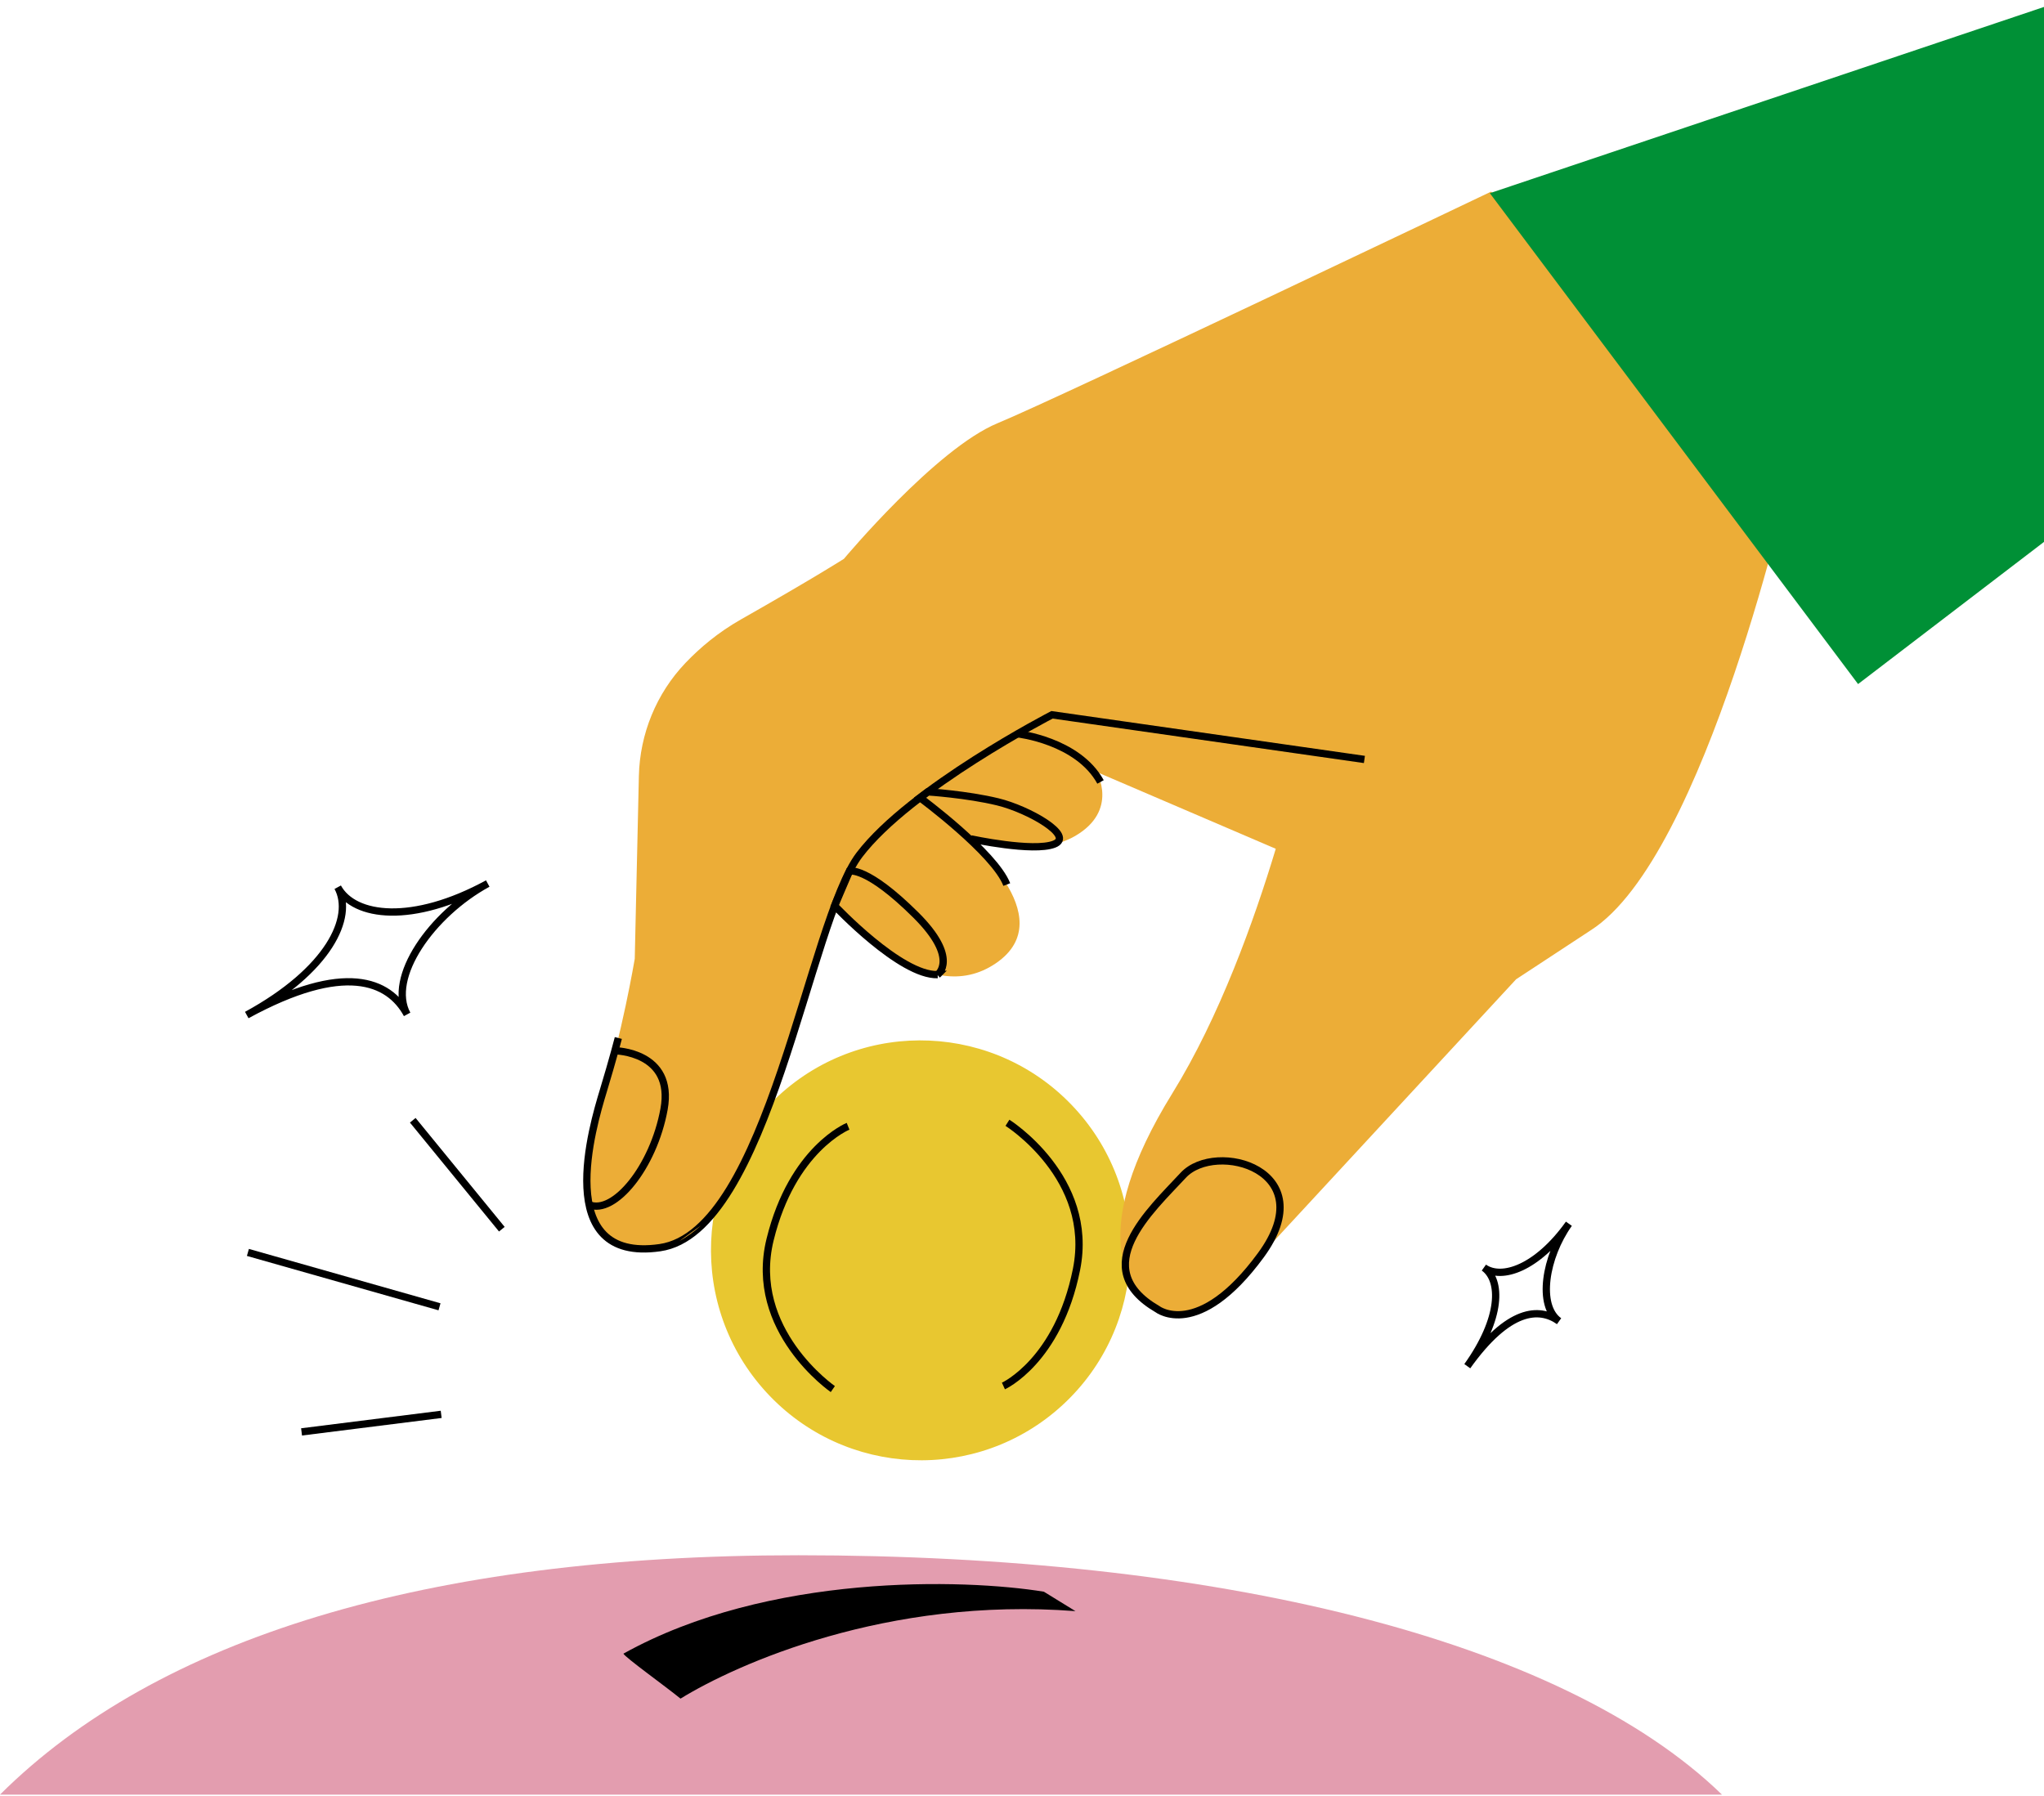 <svg width="841" height="739" viewBox="0 0 841 739" fill="none" xmlns="http://www.w3.org/2000/svg">
<path d="M442.279 456.136C410.035 420.967 355.468 418.6 320.4 450.847C285.332 483.095 283.042 537.747 315.286 572.915C347.529 608.084 402.096 610.452 437.165 578.204C472.233 545.956 474.523 491.304 442.279 456.136Z" fill="#E8C730"/>
<path d="M304.777 254.949C334.725 237.953 347.238 229.956 347.238 229.956C347.238 229.956 385.071 184.629 410.48 174.14C435.888 163.659 613.501 78.859 613.501 78.859L737.001 194.531C737.001 194.531 701.924 352.651 654.498 382.826L623.794 402.987L506.538 529.763C506.538 529.763 489.274 546.591 476.205 538.706C463.137 530.814 447.083 506.942 482.359 449.913C501.804 418.488 516.043 378.684 524.913 349.28L451.165 317.657C451.165 317.657 460.459 333.468 442.373 344.01C424.543 354.404 396.608 343.66 395.815 343.356C396.66 344.04 437.739 377.308 409.748 396.391C381.461 415.674 350.124 377.504 346.102 374.27C345.031 373.402 346.866 374.076 345.031 373.402C338.44 386.919 333.568 397.916 331.683 409.627L331.187 410.184C313.077 472.281 296.753 495.169 291.206 501.621L291.195 501.632C290.566 502.282 289.616 503.229 288.394 504.323L288.379 504.337C286.196 506.279 283.158 508.68 279.567 510.674C272.071 514.843 262.173 517.252 252.676 510.094C233.784 495.859 240.796 470.402 248.154 449.139C255.509 427.873 261.167 394.57 261.167 394.57L262.863 319.375C263.258 301.993 270.063 285.367 282.038 272.8C287.988 266.558 295.5 260.218 304.777 254.949Z" fill="#ECAD37"/>
<path d="M254.412 427.15C254.412 427.15 252.256 435.578 248.154 449.138C244.052 462.698 226.782 519.887 271.526 513.425C316.269 506.962 332.621 379.37 353.601 351.786C374.582 324.202 432.851 294.148 432.851 294.148L561.382 312.524" stroke="black" stroke-width="3" stroke-miterlimit="10"/>
<path d="M253.002 432.392C253.002 432.392 277.559 432.678 273.214 456.46C268.868 480.242 252.704 499.968 242.383 495.776" stroke="black" stroke-width="3" stroke-miterlimit="10"/>
<path d="M385.796 401.072C385.796 401.072 394.864 394.485 376.826 376.55C356.564 356.409 349.519 358.462 349.519 358.462L343.415 372.707C343.415 372.707 370.517 401.564 385.8 401.068L385.796 401.072Z" stroke="black" stroke-width="3" stroke-miterlimit="10"/>
<path d="M418.689 301.968C418.689 301.968 443.452 304.723 452.811 321.774" stroke="black" stroke-width="3" stroke-miterlimit="10"/>
<path d="M414.238 364.001C409.17 350.902 378.539 328.257 378.539 328.257L381.735 325.855C381.735 325.855 397.839 326.887 410.535 329.971C423.23 333.054 442.373 344.007 433.731 347.376C425.089 350.745 399.483 345.213 399.483 345.213" stroke="black" stroke-width="3" stroke-miterlimit="10"/>
<path d="M476.205 538.706C476.205 538.706 492.969 551.672 518.747 516.566C544.525 481.46 500.185 469.198 486.815 483.658C473.445 498.118 447.023 521.711 476.205 538.706Z" stroke="black" stroke-width="3" stroke-miterlimit="10"/>
<path d="M279.567 510.675L288.378 504.338C286.196 506.28 283.158 508.68 279.567 510.675Z" fill="#ECAD37"/>
<path d="M342.663 571.616C342.663 571.616 307.685 547.482 316.855 510.096C326.025 472.71 348.936 463.469 348.936 463.469" stroke="black" stroke-width="3" stroke-miterlimit="10"/>
<path d="M414.513 462.037C414.513 462.037 450.49 484.658 442.922 522.399C435.354 560.139 412.857 570.347 412.857 570.347" stroke="black" stroke-width="3" stroke-miterlimit="10"/>
<path d="M181.525 582.022L124.076 589.242" stroke="black" stroke-width="3"/>
<path d="M180.833 537.761L102 515.383" stroke="black" stroke-width="3"/>
<path d="M206.478 505.828L169.832 461" stroke="black" stroke-width="3"/>
<path d="M603.714 562.201C620.668 538.426 633.338 537.881 641.48 543.687C632.524 537.301 635.763 517.257 645.517 503.579C632.512 521.817 617.869 526.85 610.541 521.625C617.869 526.85 617.881 542.334 603.714 562.201Z" stroke="black" stroke-width="3"/>
<path d="M101.528 417.696C141.74 395.75 159.997 403.659 167.513 417.43C159.246 402.282 177.545 376.209 200.681 363.583C169.833 380.418 145.717 377.494 138.953 365.1C145.717 377.494 135.13 399.358 101.528 417.696Z" stroke="black" stroke-width="3"/>
<path d="M764.5 281.5L613 79.5L849.5 0V216.5L764.5 281.5Z" fill="#009036"/>
<path d="M328.5 640C175 640 64.667 674.167 0 738.5H708.5C642.167 674.167 499.5 640 328.5 640Z" fill="#E39DAF"/>
<path d="M256.5 680.5C316.1 647.3 396.667 649.667 429.5 655C433 657.167 440.5 661.8 442.5 663C364.9 657 303 684.834 280 699C273.667 693.834 257.3 682.1 256.5 680.5Z" fill="black"/>
</svg>
